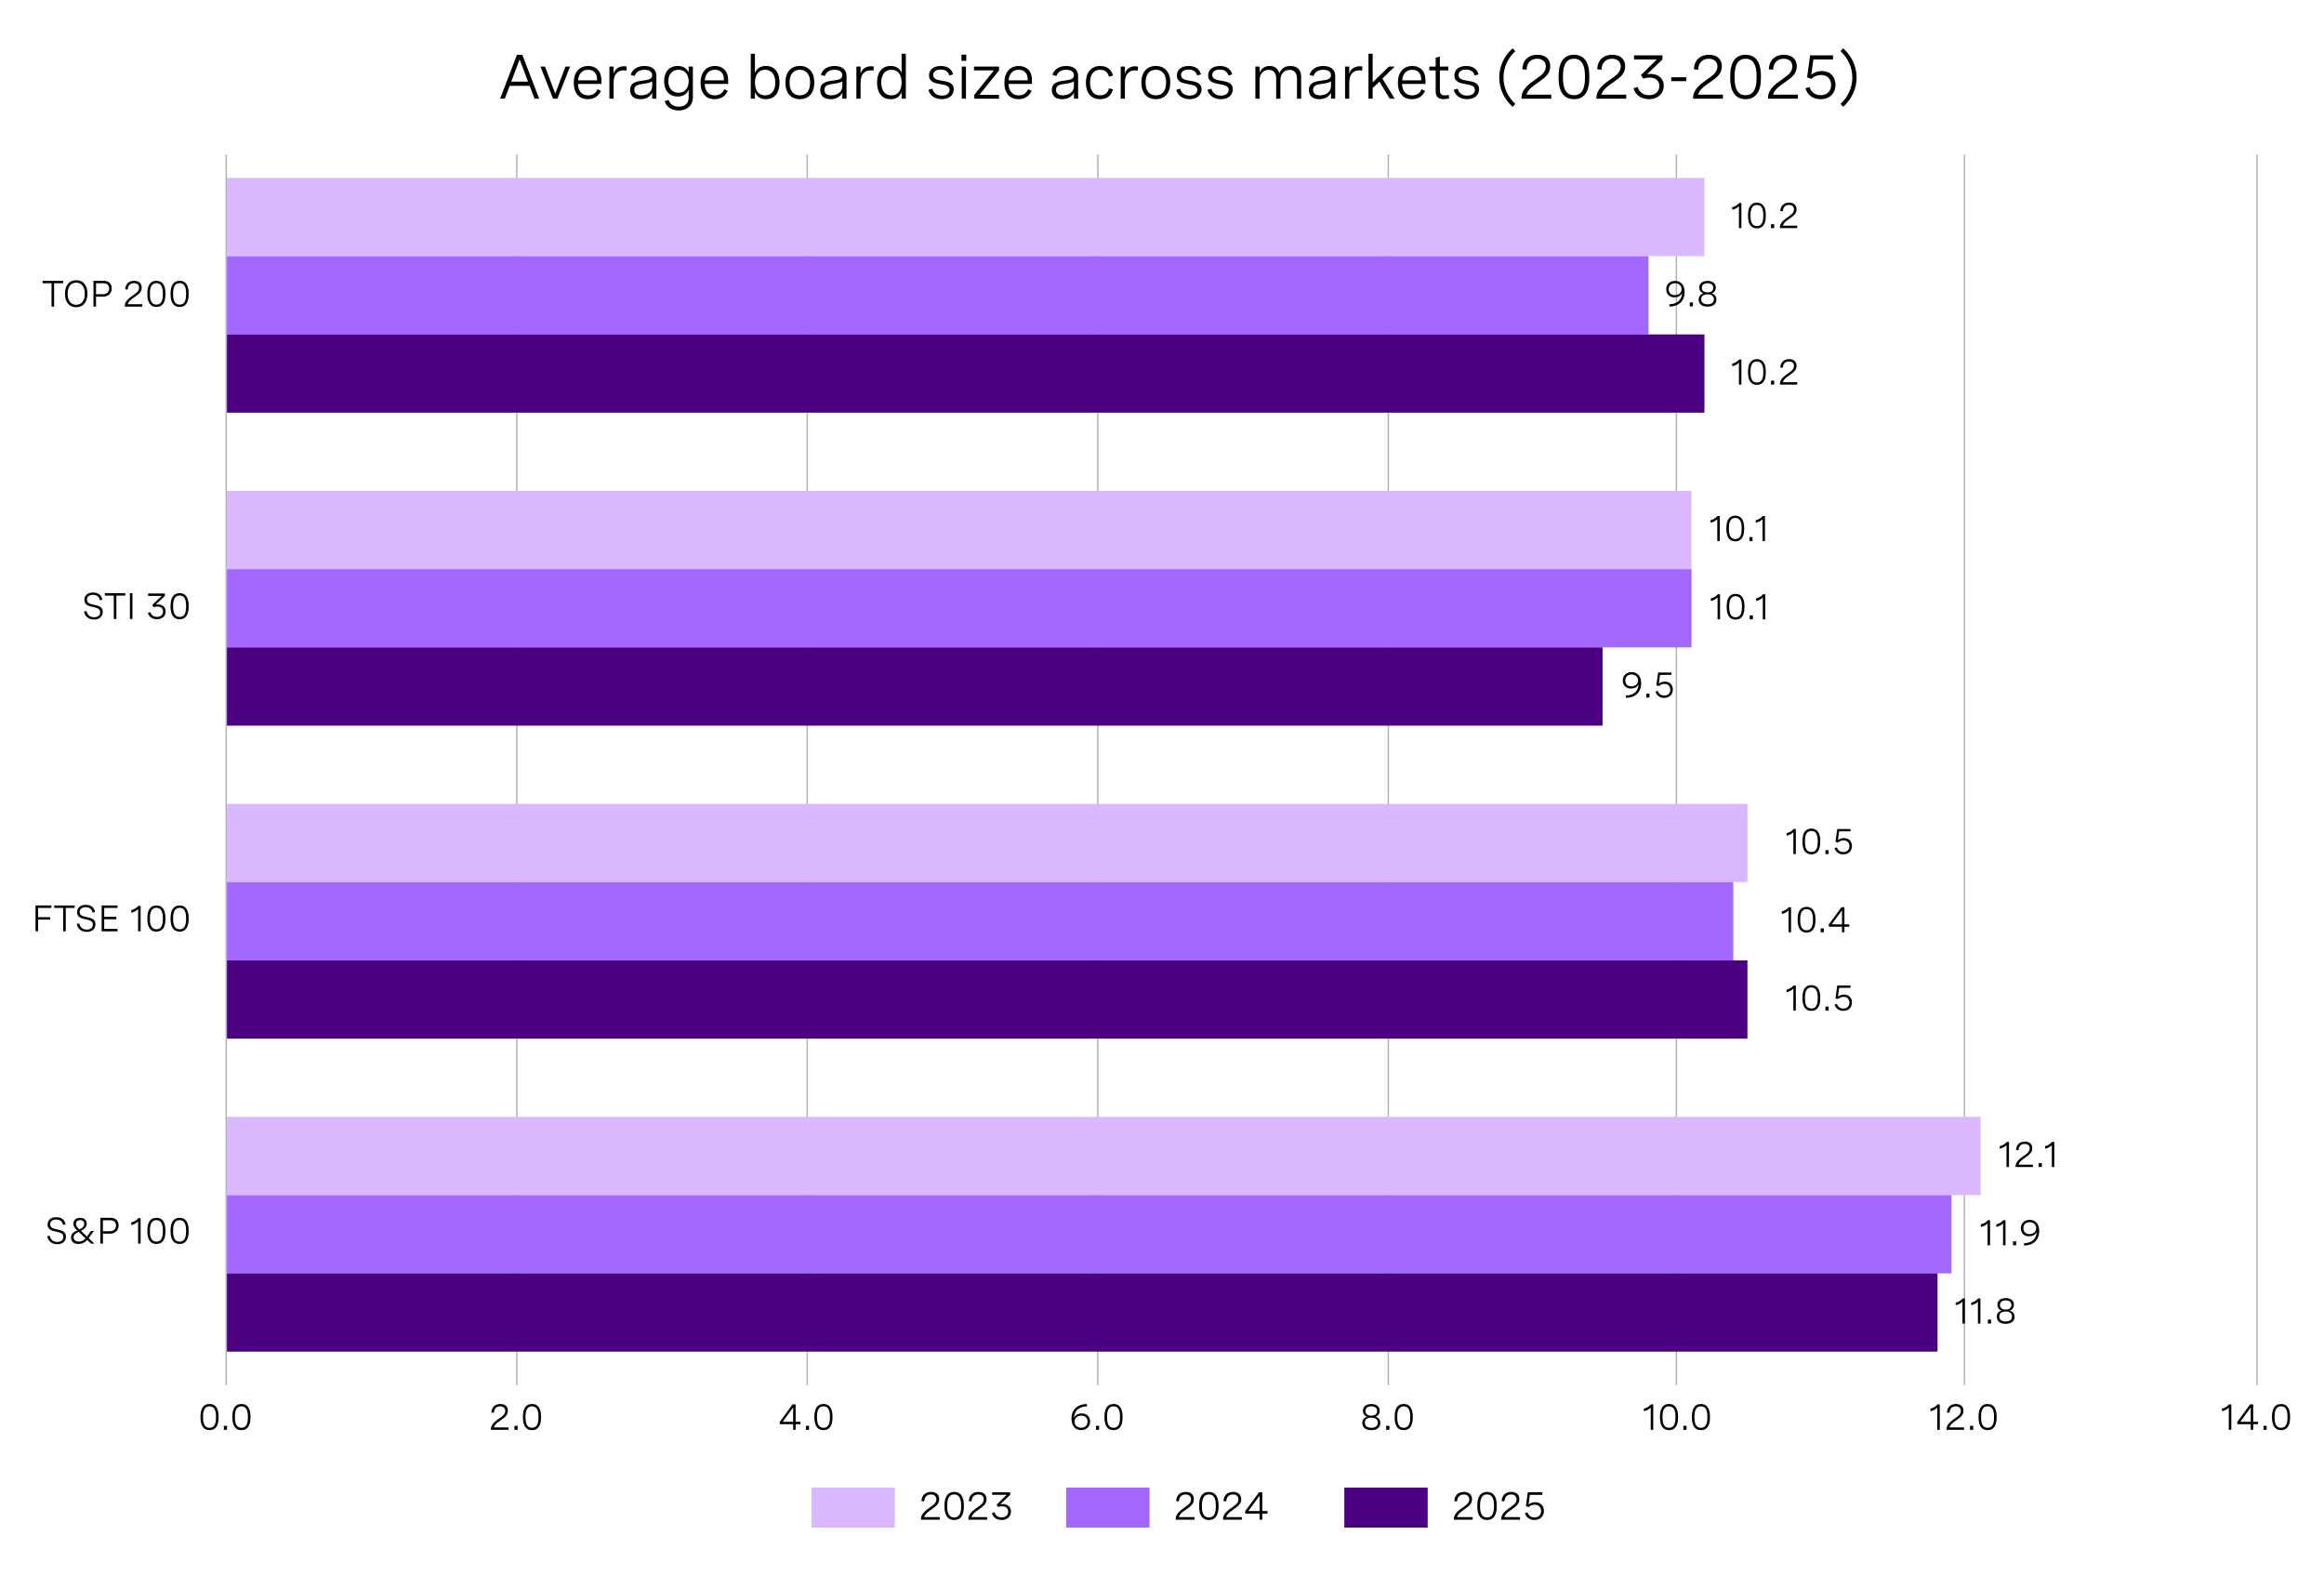 <?xml version="1.0" encoding="UTF-8"?>
<svg id="Figure_2b" xmlns="http://www.w3.org/2000/svg" version="1.1" viewBox="0 0 960 650.35">
  <!-- Generator: Adobe Illustrator 29.6.0, SVG Export Plug-In . SVG Version: 2.1.1 Build 207)  -->
  <defs>
    <style>
      .st0 {
        fill: #4a0080;
      }

      .st1 {
        fill: #b3b3b3;
      }

      .st2 {
        fill: #a167ff;
      }

      .st3 {
        fill: #dab8ff;
      }
    </style>
  </defs>
  <g>
    <rect class="st1" x="93.16" y="63.82" width=".58" height="508.24"/>
    <rect class="st1" x="213.17" y="63.82" width=".58" height="508.24"/>
    <rect class="st1" x="333.17" y="63.82" width=".58" height="508.24"/>
    <rect class="st1" x="453.18" y="63.82" width=".58" height="508.24"/>
    <rect class="st1" x="573.18" y="63.82" width=".58" height="508.24"/>
    <rect class="st1" x="692.19" y="63.82" width=".58" height="508.24"/>
    <rect class="st1" x="811.19" y="63.82" width=".58" height="508.24"/>
    <rect class="st1" x="932.02" y="63.82" width=".58" height="508.24"/>
  </g>
  <g>
    <path d="M17.59,116.99v-1.01h8.46v1.01h-3.7v9.67h-1.06v-9.67h-3.7Z"/>
    <path d="M36.12,121.31c0,3.51-1.76,5.58-4.64,5.58s-4.63-2.07-4.63-5.58,1.75-5.58,4.63-5.58,4.64,2.07,4.64,5.58ZM27.93,121.31c0,2.9,1.35,4.57,3.55,4.57s3.55-1.68,3.55-4.57-1.36-4.57-3.55-4.57-3.55,1.68-3.55,4.57Z"/>
    <path d="M38.61,115.97h4.27c2.05,0,3.28,1.27,3.28,3.14,0,1.97-1.35,3.41-3.55,3.41h-2.94v4.13h-1.06v-10.68ZM39.67,116.99v4.52h2.89c1.49,0,2.52-.92,2.52-2.35s-.95-2.17-2.38-2.17h-3.03Z"/>
    <path d="M58.78,126.65h-7.24v-.36c0-1.33,1.05-2.64,2.6-3.75l1.37-.98c.8-.57,1.95-1.4,1.95-2.74,0-1.12-.79-1.88-2.12-1.88-1.52,0-2.52.98-2.56,2.66l-1.05-.09c.05-2.06,1.36-3.54,3.69-3.54,2.05,0,3.11,1.17,3.11,2.81,0,1.79-1.27,2.71-2.43,3.54l-1.49,1.06c-.95.69-1.67,1.49-1.85,2.27h6.02v.98Z"/>
    <path d="M68.34,121.15v.45c0,3.39-1.28,5.18-3.73,5.18s-3.74-1.79-3.74-5.18v-.45c0-3.39,1.28-5.18,3.74-5.18s3.73,1.79,3.73,5.18ZM61.93,121.15v.45c0,2.82.88,4.21,2.68,4.21s2.67-1.38,2.67-4.21v-.45c0-2.82-.88-4.21-2.67-4.21s-2.68,1.39-2.68,4.21Z"/>
    <path d="M77.93,121.15v.45c0,3.39-1.28,5.18-3.73,5.18s-3.74-1.79-3.74-5.18v-.45c0-3.39,1.28-5.18,3.74-5.18s3.73,1.79,3.73,5.18ZM71.52,121.15v.45c0,2.82.88,4.21,2.68,4.21s2.67-1.38,2.67-4.21v-.45c0-2.82-.88-4.21-2.67-4.21s-2.68,1.39-2.68,4.21Z"/>
    <path d="M41.19,247.9c-.16-1.33-1.11-2.22-2.79-2.22-1.46,0-2.48.68-2.48,1.96,0,1.51,1.42,1.82,2.93,2.14,1.69.36,3.59.71,3.59,2.93,0,1.9-1.39,3.18-3.56,3.18s-3.93-1.35-4.15-3.31l1.06-.19c.2,1.58,1.42,2.54,3.1,2.54,1.55,0,2.48-.83,2.48-2.06,0-1.53-1.44-1.85-2.97-2.19-1.72-.37-3.54-.76-3.54-2.93,0-1.96,1.49-3.03,3.62-3.03,2.25,0,3.53,1.19,3.77,2.98l-1.05.19Z"/>
    <path d="M43.31,245.99v-1.01h8.46v1.01h-3.7v9.67h-1.06v-9.67h-3.7Z"/>
    <path d="M53.66,244.97h1.06v10.68h-1.06v-10.68Z"/>
    <path d="M61.18,245.12h6.92v.99l-3.76,3.6c.31-.05.6-.08.91-.08,1.81,0,3.17,1.07,3.17,2.91s-1.41,3.22-3.6,3.22c-1.87,0-3.28-.99-3.75-2.65l1.03-.31c.32,1.21,1.33,2,2.74,2,1.5,0,2.52-.89,2.52-2.24,0-1.27-.9-2.04-2.37-2.04-.56,0-1.15.11-1.56.25l-.56-.87,3.89-3.79h-5.58v-.98Z"/>
    <path d="M77.93,250.15v.45c0,3.39-1.28,5.18-3.73,5.18s-3.74-1.79-3.74-5.18v-.45c0-3.39,1.28-5.18,3.74-5.18s3.73,1.79,3.73,5.18ZM71.52,250.15v.45c0,2.82.88,4.21,2.68,4.21s2.67-1.38,2.67-4.21v-.45c0-2.82-.88-4.21-2.67-4.21s-2.68,1.39-2.68,4.21Z"/>
    <path d="M21.23,373.97v1.01h-5.5v3.82h5v1.01h-5v4.83h-1.06v-10.68h6.56Z"/>
    <path d="M22.39,374.99v-1.01h8.46v1.01h-3.7v9.67h-1.06v-9.67h-3.7Z"/>
    <path d="M38.18,376.9c-.16-1.33-1.11-2.22-2.79-2.22-1.46,0-2.48.68-2.48,1.96,0,1.51,1.42,1.82,2.93,2.14,1.69.36,3.59.71,3.59,2.93,0,1.9-1.38,3.18-3.56,3.18s-3.93-1.35-4.15-3.31l1.06-.19c.2,1.58,1.42,2.54,3.1,2.54,1.55,0,2.48-.83,2.48-2.06,0-1.53-1.44-1.85-2.97-2.19-1.72-.37-3.54-.76-3.54-2.93,0-1.96,1.49-3.03,3.62-3.03,2.25,0,3.53,1.19,3.78,2.98l-1.05.19Z"/>
    <path d="M48.55,374.99h-5.5v3.67h5v1.01h-5v3.97h5.5v1.01h-6.56v-10.68h6.56v1.01Z"/>
    <path d="M58.09,374.12v10.53h-1.04v-9.21c-.67.74-1.62,1.25-2.82,1.52v-1.09c1.2-.26,2.18-.86,2.93-1.75h.92Z"/>
    <path d="M68.34,379.15v.45c0,3.39-1.28,5.18-3.73,5.18s-3.74-1.79-3.74-5.18v-.45c0-3.39,1.28-5.18,3.74-5.18s3.73,1.79,3.73,5.18ZM61.93,379.15v.45c0,2.82.88,4.21,2.68,4.21s2.67-1.38,2.67-4.21v-.45c0-2.82-.88-4.21-2.67-4.21s-2.68,1.39-2.68,4.21Z"/>
    <path d="M77.93,379.15v.45c0,3.39-1.28,5.18-3.73,5.18s-3.74-1.79-3.74-5.18v-.45c0-3.39,1.28-5.18,3.74-5.18s3.73,1.79,3.73,5.18ZM71.52,379.15v.45c0,2.82.88,4.21,2.68,4.21s2.67-1.38,2.67-4.21v-.45c0-2.82-.88-4.21-2.67-4.21s-2.68,1.39-2.68,4.21Z"/>
    <path d="M25.99,505.9c-.16-1.33-1.11-2.22-2.79-2.22-1.46,0-2.48.68-2.48,1.96,0,1.51,1.42,1.82,2.93,2.14,1.69.36,3.59.71,3.59,2.93,0,1.9-1.38,3.18-3.56,3.18s-3.93-1.35-4.15-3.31l1.06-.19c.2,1.58,1.42,2.54,3.1,2.54,1.55,0,2.48-.83,2.48-2.06,0-1.53-1.44-1.85-2.97-2.19-1.72-.37-3.54-.76-3.54-2.93,0-1.96,1.49-3.03,3.62-3.03,2.25,0,3.53,1.19,3.78,2.98l-1.05.19Z"/>
    <path d="M39.03,513.65h-1.39l-1.62-1.55c-.99,1.14-2.13,1.67-3.57,1.67-2.06,0-3.11-1.07-3.11-2.64,0-1.66,1.2-2.38,2.58-2.96-1.07-.98-1.62-1.71-1.62-2.73,0-1.39,1.01-2.47,2.79-2.47s2.74,1.01,2.74,2.42c0,1.51-1.19,2.36-2.39,2.96l2.5,2.37,1.65-2.32h1.21l-2.18,2.97,2.39,2.27ZM35.34,511.46l-2.77-2.66c-1.12.48-2.16,1-2.16,2.24,0,1.12.83,1.75,2.14,1.75,1.18,0,2.09-.52,2.79-1.33ZM31.38,505.51c0,.81.5,1.42,1.46,2.26,1.05-.48,1.95-1.14,1.95-2.29,0-.93-.6-1.56-1.67-1.56s-1.74.63-1.74,1.59Z"/>
    <path d="M41.45,502.97h4.27c2.05,0,3.28,1.27,3.28,3.14,0,1.97-1.35,3.41-3.55,3.41h-2.94v4.13h-1.06v-10.68ZM42.51,503.99v4.52h2.89c1.49,0,2.52-.92,2.52-2.35s-.95-2.17-2.38-2.17h-3.03Z"/>
    <path d="M58.09,503.12v10.53h-1.04v-9.21c-.67.74-1.62,1.25-2.82,1.52v-1.09c1.2-.26,2.18-.86,2.93-1.75h.92Z"/>
    <path d="M68.34,508.15v.45c0,3.39-1.28,5.18-3.73,5.18s-3.74-1.79-3.74-5.18v-.45c0-3.39,1.28-5.18,3.74-5.18s3.73,1.79,3.73,5.18ZM61.93,508.15v.45c0,2.82.88,4.21,2.68,4.21s2.67-1.38,2.67-4.21v-.45c0-2.82-.88-4.21-2.67-4.21s-2.68,1.39-2.68,4.21Z"/>
    <path d="M77.93,508.15v.45c0,3.39-1.28,5.18-3.73,5.18s-3.74-1.79-3.74-5.18v-.45c0-3.39,1.28-5.18,3.74-5.18s3.73,1.79,3.73,5.18ZM71.52,508.15v.45c0,2.82.88,4.21,2.68,4.21s2.67-1.38,2.67-4.21v-.45c0-2.82-.88-4.21-2.67-4.21s-2.68,1.39-2.68,4.21Z"/>
  </g>
  <g>
    <path d="M90.29,585.04v.45c0,3.39-1.28,5.18-3.73,5.18s-3.74-1.79-3.74-5.18v-.45c0-3.39,1.28-5.18,3.74-5.18s3.73,1.79,3.73,5.18ZM83.88,585.04v.45c0,2.82.88,4.21,2.68,4.21s2.67-1.39,2.67-4.21v-.45c0-2.82-.88-4.21-2.67-4.21s-2.68,1.39-2.68,4.21Z"/>
    <path d="M93.8,588.89v1.65h-1.32v-1.65h1.32Z"/>
    <path d="M103.46,585.04v.45c0,3.39-1.28,5.18-3.73,5.18s-3.74-1.79-3.74-5.18v-.45c0-3.39,1.28-5.18,3.74-5.18s3.73,1.79,3.73,5.18ZM97.05,585.04v.45c0,2.82.88,4.21,2.68,4.21s2.67-1.39,2.67-4.21v-.45c0-2.82-.88-4.21-2.67-4.21s-2.68,1.39-2.68,4.21Z"/>
  </g>
  <g>
    <path d="M210.04,590.54h-7.24v-.36c0-1.33,1.05-2.64,2.6-3.75l1.37-.98c.8-.57,1.95-1.4,1.95-2.74,0-1.12-.79-1.88-2.12-1.88-1.52,0-2.52.98-2.56,2.66l-1.05-.09c.05-2.06,1.36-3.54,3.69-3.54,2.05,0,3.11,1.17,3.11,2.81,0,1.79-1.27,2.71-2.43,3.54l-1.49,1.06c-.95.69-1.67,1.49-1.85,2.27h6.02v.98Z"/>
    <path d="M213.83,588.89v1.65h-1.32v-1.65h1.32Z"/>
    <path d="M223.49,585.04v.45c0,3.39-1.28,5.18-3.73,5.18s-3.74-1.79-3.74-5.18v-.45c0-3.39,1.28-5.18,3.74-5.18s3.73,1.79,3.73,5.18ZM217.08,585.04v.45c0,2.82.88,4.21,2.68,4.21s2.67-1.39,2.67-4.21v-.45c0-2.82-.88-4.21-2.67-4.21s-2.68,1.39-2.68,4.21Z"/>
  </g>
  <g>
    <path d="M328.66,587.22h2.01v.98h-2.01v2.34h-1.03v-2.34h-5.55v-.9l5.32-7.29h1.26v7.21ZM327.63,587.22v-5.91l-4.33,5.91h4.33Z"/>
    <path d="M334.23,588.89v1.65h-1.32v-1.65h1.32Z"/>
    <path d="M343.89,585.04v.45c0,3.39-1.28,5.18-3.73,5.18s-3.74-1.79-3.74-5.18v-.45c0-3.39,1.28-5.18,3.74-5.18s3.73,1.79,3.73,5.18ZM337.48,585.04v.45c0,2.82.88,4.21,2.68,4.21s2.67-1.39,2.67-4.21v-.45c0-2.82-.88-4.21-2.67-4.21s-2.68,1.39-2.68,4.21Z"/>
  </g>
  <g>
    <path d="M449.01,580.85c-3.41.07-5.26,1.9-5.37,4.84.42-1.3,1.84-1.94,3.25-1.94,2.15,0,3.42,1.44,3.42,3.37,0,2.18-1.62,3.54-3.73,3.54s-3.98-1.48-3.98-4.7c0-3.83,2.52-6.03,6.34-6.11l.07,1ZM449.25,587.17c0-1.5-.98-2.49-2.55-2.49s-2.83.92-2.83,2.49c0,1.49,1.17,2.51,2.75,2.51,1.5,0,2.63-.92,2.63-2.52Z"/>
    <path d="M454.05,588.89v1.65h-1.32v-1.65h1.32Z"/>
    <path d="M463.71,585.04v.45c0,3.39-1.28,5.18-3.73,5.18s-3.74-1.79-3.74-5.18v-.45c0-3.39,1.28-5.18,3.74-5.18s3.73,1.79,3.73,5.18ZM457.3,585.04v.45c0,2.82.88,4.21,2.68,4.21s2.67-1.39,2.67-4.21v-.45c0-2.82-.88-4.21-2.67-4.21s-2.68,1.39-2.68,4.21Z"/>
  </g>
  <g>
    <path d="M569.94,582.64c0,1.09-.56,2.07-1.79,2.49,1.42.31,2.04,1.4,2.04,2.61,0,1.77-1.33,2.93-3.72,2.93s-3.73-1.14-3.73-2.92c0-1.21.62-2.3,2.04-2.61-1.23-.42-1.79-1.39-1.79-2.48,0-1.68,1.32-2.78,3.48-2.78s3.47,1.1,3.47,2.78ZM563.8,587.57c0,1.33.98,2.13,2.67,2.13s2.67-.8,2.67-2.13-.92-2.06-2.67-2.06-2.67.74-2.67,2.06ZM564.06,582.76c0,1.21.85,1.92,2.41,1.92s2.4-.71,2.4-1.92-.87-1.93-2.4-1.93-2.41.71-2.41,1.93Z"/>
    <path d="M573.93,588.89v1.65h-1.32v-1.65h1.32Z"/>
    <path d="M583.59,585.04v.45c0,3.39-1.28,5.18-3.73,5.18s-3.74-1.79-3.74-5.18v-.45c0-3.39,1.28-5.18,3.74-5.18s3.73,1.79,3.73,5.18ZM577.18,585.04v.45c0,2.82.88,4.21,2.68,4.21s2.67-1.39,2.67-4.21v-.45c0-2.82-.88-4.21-2.67-4.21s-2.68,1.39-2.68,4.21Z"/>
  </g>
  <g>
    <path d="M682.92,580.02v10.53h-1.04v-9.21c-.67.74-1.62,1.25-2.82,1.52v-1.09c1.2-.26,2.18-.86,2.93-1.75h.92Z"/>
    <path d="M693.17,585.04v.45c0,3.39-1.28,5.18-3.73,5.18s-3.74-1.79-3.74-5.18v-.45c0-3.39,1.28-5.18,3.74-5.18s3.73,1.79,3.73,5.18ZM686.76,585.04v.45c0,2.82.88,4.21,2.68,4.21s2.67-1.39,2.67-4.21v-.45c0-2.82-.88-4.21-2.67-4.21s-2.68,1.39-2.68,4.21Z"/>
    <path d="M696.69,588.89v1.65h-1.32v-1.65h1.32Z"/>
    <path d="M706.35,585.04v.45c0,3.39-1.28,5.18-3.73,5.18s-3.74-1.79-3.74-5.18v-.45c0-3.39,1.28-5.18,3.74-5.18s3.73,1.79,3.73,5.18ZM699.94,585.04v.45c0,2.82.88,4.21,2.68,4.21s2.67-1.39,2.67-4.21v-.45c0-2.82-.88-4.21-2.67-4.21s-2.68,1.39-2.68,4.21Z"/>
  </g>
  <g>
    <path d="M801.29,580.02v10.53h-1.04v-9.21c-.67.74-1.62,1.25-2.82,1.52v-1.09c1.2-.26,2.18-.86,2.93-1.75h.92Z"/>
    <path d="M811.32,590.54h-7.24v-.36c0-1.33,1.05-2.64,2.6-3.75l1.37-.98c.8-.57,1.95-1.4,1.95-2.74,0-1.12-.79-1.88-2.12-1.88-1.52,0-2.52.98-2.56,2.66l-1.05-.09c.05-2.06,1.36-3.54,3.69-3.54,2.05,0,3.11,1.17,3.11,2.81,0,1.79-1.27,2.71-2.43,3.54l-1.49,1.06c-.95.69-1.67,1.49-1.85,2.27h6.02v.98Z"/>
    <path d="M815.11,588.89v1.65h-1.32v-1.65h1.32Z"/>
    <path d="M824.77,585.04v.45c0,3.39-1.28,5.18-3.73,5.18s-3.74-1.79-3.74-5.18v-.45c0-3.39,1.28-5.18,3.74-5.18s3.73,1.79,3.73,5.18ZM818.35,585.04v.45c0,2.82.88,4.21,2.68,4.21s2.67-1.39,2.67-4.21v-.45c0-2.82-.88-4.21-2.67-4.21s-2.68,1.39-2.68,4.21Z"/>
  </g>
  <g>
    <path d="M921.72,580.02v10.53h-1.04v-9.21c-.67.74-1.62,1.25-2.82,1.52v-1.09c1.2-.26,2.18-.86,2.93-1.75h.92Z"/>
    <path d="M930.76,587.22h2.01v.98h-2.01v2.34h-1.04v-2.34h-5.55v-.9l5.32-7.29h1.26v7.21ZM929.73,587.22v-5.91l-4.33,5.91h4.33Z"/>
    <path d="M936.33,588.89v1.65h-1.32v-1.65h1.32Z"/>
    <path d="M945.99,585.04v.45c0,3.39-1.28,5.18-3.73,5.18s-3.74-1.79-3.74-5.18v-.45c0-3.39,1.28-5.18,3.74-5.18s3.73,1.79,3.73,5.18ZM939.58,585.04v.45c0,2.82.88,4.21,2.68,4.21s2.67-1.39,2.67-4.21v-.45c0-2.82-.88-4.21-2.67-4.21s-2.68,1.39-2.68,4.21Z"/>
  </g>
  <g>
    <rect class="st3" x="335.2" y="614.4" width="34.44" height="16.52"/>
    <g>
      <path d="M388.22,627.65h-7.77v-.39c0-1.43,1.13-2.83,2.79-4.02l1.47-1.06c.86-.62,2.1-1.5,2.1-2.94,0-1.2-.85-2.01-2.28-2.01-1.63,0-2.7,1.06-2.75,2.85l-1.13-.1c.06-2.21,1.46-3.8,3.96-3.8,2.2,0,3.34,1.26,3.34,3.02,0,1.93-1.36,2.91-2.61,3.81l-1.6,1.14c-1.02.74-1.79,1.6-1.99,2.44h6.47v1.06Z"/>
      <path d="M398.16,621.74v.48c0,3.64-1.38,5.56-4.01,5.56s-4.01-1.92-4.01-5.56v-.48c0-3.64,1.38-5.56,4.01-5.56s4.01,1.92,4.01,5.56ZM391.27,621.74v.48c0,3.03.94,4.52,2.88,4.52s2.87-1.49,2.87-4.52v-.48c0-3.03-.94-4.52-2.87-4.52s-2.88,1.49-2.88,4.52Z"/>
      <path d="M407.79,627.65h-7.77v-.39c0-1.43,1.13-2.83,2.79-4.02l1.47-1.06c.86-.62,2.09-1.5,2.09-2.94,0-1.2-.85-2.01-2.28-2.01-1.63,0-2.7,1.06-2.75,2.85l-1.13-.1c.06-2.21,1.46-3.8,3.96-3.8,2.2,0,3.34,1.26,3.34,3.02,0,1.93-1.36,2.91-2.61,3.81l-1.6,1.14c-1.02.74-1.79,1.6-1.99,2.44h6.47v1.06Z"/>
      <path d="M409.84,616.34h7.43v1.06l-4.04,3.87c.33-.06.65-.09.98-.09,1.94,0,3.41,1.15,3.41,3.13s-1.52,3.46-3.87,3.46c-2.01,0-3.52-1.06-4.03-2.85l1.1-.34c.34,1.3,1.43,2.14,2.94,2.14,1.61,0,2.71-.96,2.71-2.41,0-1.36-.97-2.19-2.54-2.19-.6,0-1.23.12-1.67.26l-.6-.94,4.17-4.07h-5.99v-1.06Z"/>
    </g>
    <rect class="st2" x="440.41" y="614.4" width="34.44" height="16.52"/>
    <g>
      <path d="M493.43,627.65h-7.77v-.39c0-1.43,1.13-2.83,2.79-4.02l1.47-1.06c.86-.62,2.1-1.5,2.1-2.94,0-1.2-.85-2.01-2.28-2.01-1.63,0-2.7,1.06-2.75,2.85l-1.13-.1c.06-2.21,1.46-3.8,3.96-3.8,2.2,0,3.34,1.26,3.34,3.02,0,1.93-1.36,2.91-2.61,3.81l-1.6,1.14c-1.02.74-1.79,1.6-1.99,2.44h6.47v1.06Z"/>
      <path d="M503.37,621.74v.48c0,3.64-1.38,5.56-4.01,5.56s-4.01-1.92-4.01-5.56v-.48c0-3.64,1.38-5.56,4.01-5.56s4.01,1.92,4.01,5.56ZM496.49,621.74v.48c0,3.03.94,4.52,2.88,4.52s2.87-1.49,2.87-4.52v-.48c0-3.03-.94-4.52-2.87-4.52s-2.88,1.49-2.88,4.52Z"/>
      <path d="M513,627.65h-7.77v-.39c0-1.43,1.13-2.83,2.79-4.02l1.47-1.06c.86-.62,2.09-1.5,2.09-2.94,0-1.2-.85-2.01-2.28-2.01-1.63,0-2.7,1.06-2.75,2.85l-1.13-.1c.06-2.21,1.46-3.8,3.96-3.8,2.2,0,3.34,1.26,3.34,3.02,0,1.93-1.36,2.91-2.61,3.81l-1.6,1.14c-1.02.74-1.79,1.6-1.99,2.44h6.47v1.06Z"/>
      <path d="M521.42,624.08h2.16v1.06h-2.16v2.51h-1.11v-2.51h-5.96v-.97l5.72-7.83h1.35v7.74ZM520.31,624.08v-6.34l-4.65,6.34h4.65Z"/>
    </g>
    <rect class="st0" x="555.31" y="614.4" width="34.44" height="16.52"/>
    <g>
      <path d="M608.34,627.65h-7.77v-.39c0-1.43,1.13-2.83,2.79-4.02l1.47-1.06c.86-.62,2.1-1.5,2.1-2.94,0-1.2-.85-2.01-2.28-2.01-1.63,0-2.7,1.06-2.75,2.85l-1.13-.1c.06-2.21,1.46-3.8,3.96-3.8,2.2,0,3.34,1.26,3.34,3.02,0,1.93-1.36,2.91-2.61,3.81l-1.6,1.14c-1.02.74-1.79,1.6-1.99,2.44h6.47v1.06Z"/>
      <path d="M618.27,621.74v.48c0,3.64-1.38,5.56-4.01,5.56s-4.01-1.92-4.01-5.56v-.48c0-3.64,1.38-5.56,4.01-5.56s4.01,1.92,4.01,5.56ZM611.39,621.74v.48c0,3.03.94,4.52,2.88,4.52s2.87-1.49,2.87-4.52v-.48c0-3.03-.94-4.52-2.87-4.52s-2.88,1.49-2.88,4.52Z"/>
      <path d="M627.9,627.65h-7.77v-.39c0-1.43,1.13-2.83,2.79-4.02l1.47-1.06c.86-.62,2.09-1.5,2.09-2.94,0-1.2-.85-2.01-2.28-2.01-1.63,0-2.7,1.06-2.75,2.85l-1.13-.1c.06-2.21,1.46-3.8,3.96-3.8,2.2,0,3.34,1.26,3.34,3.02,0,1.93-1.36,2.91-2.61,3.81l-1.6,1.14c-1.02.74-1.79,1.6-1.99,2.44h6.47v1.06Z"/>
      <path d="M637.1,616.34v1.06h-5.13l-.54,3.98c.83-.67,1.77-.94,2.72-.94,2.3,0,3.6,1.55,3.6,3.59,0,2.21-1.52,3.74-3.9,3.74-1.95,0-3.44-1.05-3.95-2.83l1.08-.33c.39,1.34,1.46,2.12,2.89,2.12,1.69,0,2.73-1.09,2.73-2.65,0-1.44-.89-2.63-2.61-2.63-1,0-1.96.4-2.57,1.02l-1.1-.4.78-5.74h5.99Z"/>
    </g>
  </g>
  <g>
    <path d="M206.59,40.76l6.96-18.14h2.21l6.97,18.14h-1.92l-2.02-5.31h-8.25l-2.02,5.31h-1.92ZM211.17,33.72h6.97l-3.48-9.17-3.49,9.17Z"/>
    <path d="M233.6,27.5h1.87l-5.2,13.26h-1.81l-5.2-13.26h1.86l4.25,11.18,4.22-11.18Z"/>
    <path d="M248.42,34.65h-9.68c.06,2.77,1.43,4.74,4.2,4.74,2.05,0,3.29-1.08,3.88-2.54l1.43.68c-.89,2-2.63,3.43-5.41,3.43-3.86,0-5.82-2.74-5.82-6.75,0-4.28,2.25-6.96,5.96-6.96,3.26,0,5.44,2.1,5.44,5.81v1.59ZM238.77,33.17h7.89v-.25c0-2.77-1.48-4.1-3.73-4.1-2.58,0-3.96,1.85-4.16,4.35Z"/>
    <path d="M251.74,27.5h1.73v2.93c.7-2.16,2.35-3.06,4.3-3.06.37,0,.75.04,1.13.11l-.1,1.66c-.39-.05-.75-.09-1.13-.09-2.69,0-4.2,1.81-4.2,4.97v6.73h-1.73v-13.26Z"/>
    <path d="M271.14,31.27v9.49h-1.72v-2.42c-1.1,1.96-3,2.62-4.88,2.62-2.73,0-4.26-1.43-4.26-3.78,0-3.26,2.92-3.6,5.39-3.92,2.1-.28,3.74-.53,3.74-2.19,0-1.34-1.08-2.25-3.19-2.25s-3.49.94-4.05,2.58l-1.66-.49c.75-2.25,2.72-3.66,5.73-3.66s4.9,1.45,4.9,4.02ZM269.41,35.54v-1.94c-.87.59-2.26.82-3.66,1.02-1.96.28-3.74.51-3.74,2.49,0,1.58,1.11,2.26,2.86,2.26,2.53,0,4.54-1.42,4.54-3.85Z"/>
    <path d="M286.21,27.5v12.83c0,3.14-2.3,5.29-5.86,5.29-3.04,0-5.11-1.58-5.78-3.87l1.66-.47c.52,1.75,1.96,2.77,4.14,2.77,2.57,0,4.1-1.42,4.1-3.68v-3.34c-.81,2.02-2.47,2.83-4.5,2.83-3.72,0-5.63-2.69-5.63-6.32s1.87-6.29,5.64-6.29c1.97,0,3.64.73,4.49,2.78v-2.53h1.75ZM276.07,33.55c0,2.86,1.59,4.76,4.2,4.76s4.2-1.9,4.2-4.76-1.58-4.73-4.2-4.73-4.2,1.9-4.2,4.73Z"/>
    <path d="M300.79,34.65h-9.68c.06,2.77,1.43,4.74,4.2,4.74,2.05,0,3.29-1.08,3.88-2.54l1.43.68c-.89,2-2.63,3.43-5.41,3.43-3.86,0-5.82-2.74-5.82-6.75,0-4.28,2.25-6.96,5.96-6.96,3.26,0,5.44,2.1,5.44,5.81v1.59ZM291.14,33.17h7.89v-.25c0-2.77-1.48-4.1-3.73-4.1-2.58,0-3.96,1.85-4.16,4.35Z"/>
    <path d="M310.13,40.76v-18.56h1.73v7.94c.85-2.09,2.52-2.9,4.52-2.9,3.73,0,5.63,2.78,5.63,6.86s-1.88,6.86-5.65,6.86c-1.99,0-3.62-.77-4.5-2.95v2.75h-1.72ZM320.26,34.1c0-3.31-1.57-5.29-4.19-5.29s-4.21,1.96-4.21,5.29,1.58,5.29,4.21,5.29,4.19-1.99,4.19-5.29Z"/>
    <path d="M336.38,34.1c0,4.28-2.3,6.86-5.98,6.86s-5.97-2.58-5.97-6.86,2.29-6.86,5.97-6.86,5.98,2.59,5.98,6.86ZM326.16,34.1c0,3.4,1.59,5.29,4.24,5.29s4.25-1.88,4.25-5.29-1.59-5.29-4.25-5.29-4.24,1.9-4.24,5.29Z"/>
    <path d="M349.68,31.27v9.49h-1.72v-2.42c-1.1,1.96-3,2.62-4.88,2.62-2.73,0-4.26-1.43-4.26-3.78,0-3.26,2.92-3.6,5.39-3.92,2.1-.28,3.74-.53,3.74-2.19,0-1.34-1.08-2.25-3.19-2.25s-3.49.94-4.05,2.58l-1.66-.49c.75-2.25,2.72-3.66,5.73-3.66s4.9,1.45,4.9,4.02ZM347.95,35.54v-1.94c-.87.59-2.26.82-3.66,1.02-1.96.28-3.74.51-3.74,2.49,0,1.58,1.11,2.26,2.86,2.26,2.53,0,4.54-1.42,4.54-3.85Z"/>
    <path d="M353.76,27.5h1.73v2.93c.7-2.16,2.35-3.06,4.3-3.06.37,0,.75.04,1.13.11l-.1,1.66c-.39-.05-.75-.09-1.13-.09-2.69,0-4.2,1.81-4.2,4.97v6.73h-1.73v-13.26Z"/>
    <path d="M374.17,40.76h-1.72v-2.75c-.9,2.18-2.52,2.95-4.52,2.95-3.77,0-5.64-2.8-5.64-6.86s1.9-6.86,5.62-6.86c2,0,3.68.81,4.52,2.9v-7.94h1.75v18.56ZM372.43,34.1c0-3.33-1.59-5.29-4.21-5.29s-4.19,1.97-4.19,5.29,1.56,5.29,4.19,5.29,4.21-1.97,4.21-5.29Z"/>
    <path d="M392.16,31.18c-.47-1.58-1.64-2.44-3.58-2.44s-3.1.89-3.1,2.25c0,1.73,1.8,2.04,3.76,2.37,2.25.37,4.73.77,4.73,3.53,0,2.44-1.95,4.07-4.92,4.07-2.72,0-4.92-1.37-5.55-3.86l1.63-.48c.49,1.99,2.07,2.86,3.95,2.86,1.97,0,3.17-.96,3.17-2.35,0-1.72-1.83-2.02-3.79-2.38-2.25-.4-4.69-.86-4.69-3.59,0-2.47,1.96-3.91,4.88-3.91s4.55,1.43,5.07,3.47l-1.56.47Z"/>
    <path d="M399.15,22.57v2.56h-1.99v-2.56h1.99ZM399.02,27.5v13.26h-1.73v-13.26h1.73Z"/>
    <path d="M412.69,27.5v1.57l-8.13,10.11h8.11v1.58h-10.2v-1.61l8.08-10.06h-8.21v-1.59h10.35Z"/>
    <path d="M426.29,34.65h-9.68c.06,2.77,1.43,4.74,4.2,4.74,2.05,0,3.29-1.08,3.88-2.54l1.43.68c-.89,2-2.63,3.43-5.41,3.43-3.86,0-5.82-2.74-5.82-6.75,0-4.28,2.25-6.96,5.96-6.96,3.26,0,5.44,2.1,5.44,5.81v1.59ZM416.63,33.17h7.89v-.25c0-2.77-1.48-4.1-3.73-4.1-2.58,0-3.96,1.85-4.16,4.35Z"/>
    <path d="M445.35,31.27v9.49h-1.72v-2.42c-1.1,1.96-3,2.62-4.88,2.62-2.73,0-4.26-1.43-4.26-3.78,0-3.26,2.92-3.6,5.39-3.92,2.1-.28,3.74-.53,3.74-2.19,0-1.34-1.08-2.25-3.19-2.25s-3.49.94-4.05,2.58l-1.66-.49c.75-2.25,2.72-3.66,5.73-3.66s4.9,1.45,4.9,4.02ZM443.62,35.54v-1.94c-.87.59-2.26.82-3.66,1.02-1.96.28-3.74.51-3.74,2.49,0,1.58,1.11,2.26,2.86,2.26,2.53,0,4.54-1.42,4.54-3.85Z"/>
    <path d="M458.08,31.61c-.46-1.8-1.72-2.8-3.63-2.8-2.5,0-4.17,1.73-4.17,5.31,0,3.35,1.45,5.26,4.14,5.26,1.96,0,3.21-1.01,3.67-2.88l1.68.37c-.61,2.47-2.4,4.09-5.35,4.09-3.71,0-5.87-2.57-5.87-6.83s2.29-6.88,5.93-6.88c2.94,0,4.68,1.61,5.29,4l-1.68.37Z"/>
    <path d="M462.95,27.5h1.73v2.93c.7-2.16,2.35-3.06,4.3-3.06.37,0,.75.04,1.13.11l-.1,1.66c-.39-.05-.75-.09-1.13-.09-2.69,0-4.2,1.81-4.2,4.97v6.73h-1.73v-13.26Z"/>
    <path d="M483.43,34.1c0,4.28-2.3,6.86-5.98,6.86s-5.97-2.58-5.97-6.86,2.29-6.86,5.97-6.86,5.98,2.59,5.98,6.86ZM473.21,34.1c0,3.4,1.59,5.29,4.24,5.29s4.25-1.88,4.25-5.29-1.59-5.29-4.25-5.29-4.24,1.9-4.24,5.29Z"/>
    <path d="M494.53,31.18c-.47-1.58-1.64-2.44-3.58-2.44s-3.1.89-3.1,2.25c0,1.73,1.8,2.04,3.76,2.37,2.25.37,4.73.77,4.73,3.53,0,2.44-1.95,4.07-4.92,4.07-2.72,0-4.92-1.37-5.55-3.86l1.63-.48c.49,1.99,2.07,2.86,3.95,2.86,1.97,0,3.17-.96,3.17-2.35,0-1.72-1.83-2.02-3.79-2.38-2.25-.4-4.69-.86-4.69-3.59,0-2.47,1.96-3.91,4.88-3.91s4.55,1.43,5.07,3.47l-1.56.47Z"/>
    <path d="M507.44,31.18c-.47-1.58-1.64-2.44-3.58-2.44s-3.1.89-3.1,2.25c0,1.73,1.8,2.04,3.76,2.37,2.25.37,4.73.77,4.73,3.53,0,2.44-1.95,4.07-4.92,4.07-2.72,0-4.92-1.37-5.55-3.86l1.63-.48c.49,1.99,2.07,2.86,3.95,2.86,1.97,0,3.18-.96,3.18-2.35,0-1.72-1.83-2.02-3.79-2.38-2.25-.4-4.69-.86-4.69-3.59,0-2.47,1.96-3.91,4.88-3.91s4.55,1.43,5.07,3.47l-1.56.47Z"/>
    <path d="M518.59,27.5h1.73v2.47c.75-1.75,2.16-2.72,4.21-2.72s3.44,1.08,3.91,3.11c.76-1.96,2.26-3.11,4.63-3.11,2.87,0,4.41,1.68,4.41,4.5v9.01h-1.73v-8.25c0-2.38-1.06-3.64-3.07-3.64-2.37,0-3.77,1.77-3.77,4.26v7.63h-1.75v-8.25c0-2.37-1.01-3.64-3.04-3.64-2.38,0-3.81,1.76-3.81,4.26v7.63h-1.73v-13.26Z"/>
    <path d="M551.54,31.27v9.49h-1.72v-2.42c-1.1,1.96-3,2.62-4.88,2.62-2.73,0-4.26-1.43-4.26-3.78,0-3.26,2.92-3.6,5.39-3.92,2.1-.28,3.74-.53,3.74-2.19,0-1.34-1.08-2.25-3.19-2.25s-3.49.94-4.05,2.58l-1.66-.49c.75-2.25,2.72-3.66,5.73-3.66s4.9,1.45,4.9,4.02ZM549.81,35.54v-1.94c-.87.59-2.26.82-3.66,1.02-1.96.28-3.74.51-3.74,2.49,0,1.58,1.11,2.26,2.86,2.26,2.53,0,4.54-1.42,4.54-3.85Z"/>
    <path d="M555.62,27.5h1.73v2.93c.7-2.16,2.35-3.06,4.3-3.06.37,0,.75.04,1.13.11l-.1,1.66c-.39-.05-.75-.09-1.13-.09-2.69,0-4.2,1.81-4.2,4.97v6.73h-1.73v-13.26Z"/>
    <path d="M576.12,27.5l-5.08,4.95,5.07,8.31h-2.04l-4.25-7.06-2.8,2.64v4.41h-1.73v-18.56h1.73v11.84l6.7-6.54h2.39Z"/>
    <path d="M588.84,34.65h-9.68c.06,2.77,1.43,4.74,4.2,4.74,2.05,0,3.29-1.08,3.88-2.54l1.43.68c-.89,2-2.63,3.43-5.41,3.43-3.86,0-5.82-2.74-5.82-6.75,0-4.28,2.25-6.96,5.96-6.96,3.26,0,5.44,2.1,5.44,5.81v1.59ZM579.19,33.17h7.89v-.25c0-2.77-1.48-4.1-3.73-4.1-2.58,0-3.96,1.85-4.16,4.35Z"/>
    <path d="M598.27,27.5v1.59h-3.49v8.15c0,1.14.32,2.16,2.06,2.16.49,0,1.04-.09,1.61-.24l.18,1.45c-.77.21-1.58.34-2.33.34-3.25,0-3.25-2.44-3.25-3.35v-8.51h-2.62v-1.59h2.62v-3.67l1.73-.46v4.12h3.49Z"/>
    <path d="M609.17,31.18c-.47-1.58-1.64-2.44-3.58-2.44s-3.1.89-3.1,2.25c0,1.73,1.8,2.04,3.76,2.37,2.25.37,4.73.77,4.73,3.53,0,2.44-1.95,4.07-4.92,4.07-2.72,0-4.92-1.37-5.55-3.86l1.63-.48c.49,1.99,2.07,2.86,3.95,2.86,1.97,0,3.17-.96,3.17-2.35,0-1.72-1.83-2.02-3.79-2.38-2.25-.4-4.69-.86-4.69-3.59,0-2.47,1.96-3.91,4.88-3.91s4.55,1.43,5.07,3.47l-1.56.47Z"/>
    <path d="M625.95,42.92l-1.09,1.19c-3.61-3.21-5.55-7.5-5.55-12.08s1.95-8.88,5.55-12.09l1.09,1.2c-3.21,3.01-4.88,6.79-4.88,10.89s1.67,7.88,4.88,10.89Z"/>
    <path d="M640.8,40.76h-12.29v-.62c0-2.26,1.78-4.48,4.41-6.36l2.33-1.67c1.37-.97,3.31-2.38,3.31-4.66,0-1.9-1.34-3.19-3.6-3.19-2.58,0-4.28,1.67-4.35,4.52l-1.78-.15c.09-3.49,2.31-6.01,6.26-6.01,3.48,0,5.29,1.99,5.29,4.78,0,3.05-2.15,4.6-4.12,6.02l-2.53,1.81c-1.62,1.16-2.83,2.53-3.15,3.86h10.23v1.67Z"/>
    <path d="M656.52,31.41v.76c0,5.76-2.18,8.79-6.34,8.79s-6.35-3.04-6.35-8.79v-.76c0-5.76,2.18-8.79,6.35-8.79s6.34,3.04,6.34,8.79ZM645.63,31.41v.76c0,4.79,1.49,7.15,4.55,7.15s4.54-2.35,4.54-7.15v-.76c0-4.79-1.49-7.15-4.54-7.15s-4.55,2.35-4.55,7.15Z"/>
    <path d="M671.75,40.76h-12.29v-.62c0-2.26,1.78-4.48,4.41-6.36l2.33-1.67c1.37-.97,3.31-2.38,3.31-4.66,0-1.9-1.34-3.19-3.6-3.19-2.58,0-4.28,1.67-4.35,4.52l-1.78-.15c.09-3.49,2.31-6.01,6.26-6.01,3.48,0,5.29,1.99,5.29,4.78,0,3.05-2.15,4.6-4.12,6.02l-2.53,1.81c-1.62,1.16-2.83,2.53-3.15,3.86h10.23v1.67Z"/>
    <path d="M674.98,22.87h11.75v1.68l-6.39,6.12c.52-.09,1.02-.14,1.54-.14,3.07,0,5.39,1.82,5.39,4.95s-2.4,5.48-6.12,5.48c-3.18,0-5.57-1.68-6.38-4.5l1.75-.53c.54,2.06,2.26,3.39,4.65,3.39,2.56,0,4.29-1.52,4.29-3.81,0-2.15-1.53-3.47-4.02-3.47-.95,0-1.95.19-2.64.42l-.95-1.48,6.6-6.44h-9.47v-1.67Z"/>
    <path d="M690.35,31.91h6.24v1.61h-6.24v-1.61Z"/>
    <path d="M711.69,40.76h-12.3v-.62c0-2.26,1.78-4.48,4.42-6.36l2.33-1.67c1.37-.97,3.31-2.38,3.31-4.66,0-1.9-1.34-3.19-3.6-3.19-2.58,0-4.28,1.67-4.35,4.52l-1.78-.15c.09-3.49,2.31-6.01,6.26-6.01,3.48,0,5.29,1.99,5.29,4.78,0,3.05-2.15,4.6-4.12,6.02l-2.53,1.81c-1.62,1.16-2.83,2.53-3.15,3.86h10.23v1.67Z"/>
    <path d="M727.41,31.41v.76c0,5.76-2.18,8.79-6.34,8.79s-6.35-3.04-6.35-8.79v-.76c0-5.76,2.18-8.79,6.35-8.79s6.34,3.04,6.34,8.79ZM716.52,31.41v.76c0,4.79,1.49,7.15,4.55,7.15s4.54-2.35,4.54-7.15v-.76c0-4.79-1.49-7.15-4.54-7.15s-4.55,2.35-4.55,7.15Z"/>
    <path d="M742.64,40.76h-12.3v-.62c0-2.26,1.78-4.48,4.42-6.36l2.33-1.67c1.37-.97,3.31-2.38,3.31-4.66,0-1.9-1.34-3.19-3.6-3.19-2.58,0-4.28,1.67-4.35,4.52l-1.78-.15c.09-3.49,2.31-6.01,6.26-6.01,3.48,0,5.29,1.99,5.29,4.78,0,3.05-2.15,4.6-4.12,6.02l-2.53,1.81c-1.62,1.16-2.83,2.53-3.15,3.86h10.23v1.67Z"/>
    <path d="M757.18,22.87v1.67h-8.11l-.85,6.3c1.32-1.06,2.81-1.48,4.3-1.48,3.64,0,5.69,2.45,5.69,5.68,0,3.49-2.4,5.92-6.17,5.92-3.09,0-5.44-1.66-6.25-4.48l1.71-.52c.62,2.13,2.31,3.35,4.58,3.35,2.68,0,4.33-1.72,4.33-4.19,0-2.28-1.4-4.16-4.12-4.16-1.58,0-3.1.63-4.06,1.62l-1.75-.63,1.23-9.08h9.47Z"/>
    <path d="M760.28,21.14l1.09-1.2c3.6,3.21,5.55,7.5,5.55,12.09s-1.95,8.87-5.55,12.08l-1.09-1.19c3.21-3.01,4.88-6.81,4.88-10.89s-1.67-7.88-4.88-10.89Z"/>
  </g>
  <g>
    <rect class="st3" x="93.75" y="73.48" width="610.32" height="32.32"/>
    <g>
      <path d="M719.34,83.85v10.36h-1.02v-9.06c-.66.73-1.59,1.23-2.78,1.49v-1.07c1.18-.26,2.15-.84,2.89-1.72h.91Z"/>
      <path d="M729.42,88.79v.44c0,3.33-1.26,5.09-3.67,5.09s-3.68-1.76-3.68-5.09v-.44c0-3.33,1.26-5.09,3.68-5.09s3.67,1.76,3.67,5.09ZM723.11,88.79v.44c0,2.78.86,4.14,2.64,4.14s2.63-1.36,2.63-4.14v-.44c0-2.78-.86-4.14-2.63-4.14s-2.64,1.36-2.64,4.14Z"/>
      <path d="M732.87,92.58v1.63h-1.3v-1.63h1.3Z"/>
      <path d="M742.36,94.2h-7.12v-.36c0-1.31,1.03-2.59,2.56-3.68l1.35-.97c.79-.56,1.92-1.38,1.92-2.7,0-1.1-.78-1.85-2.09-1.85-1.49,0-2.48.97-2.52,2.61l-1.03-.09c.05-2.02,1.34-3.48,3.63-3.48,2.01,0,3.06,1.15,3.06,2.77,0,1.77-1.25,2.67-2.39,3.49l-1.46,1.05c-.94.67-1.64,1.46-1.82,2.23h5.93v.97Z"/>
    </g>
    <rect class="st2" x="93.75" y="105.8" width="587.23" height="32.32"/>
    <g>
      <path d="M689.56,125.67c3.35-.07,5.18-1.87,5.28-4.76-.42,1.28-1.81,1.9-3.2,1.9-2.12,0-3.36-1.41-3.36-3.32,0-2.15,1.59-3.48,3.66-3.48,2.21,0,3.93,1.49,3.93,4.62,0,3.77-2.48,5.93-6.24,6.01l-.07-.98ZM689.32,119.45c0,1.47.97,2.45,2.52,2.45s2.78-.91,2.78-2.45c0-1.46-1.14-2.47-2.71-2.47-1.48,0-2.59.9-2.59,2.48Z"/>
      <path d="M699.32,124.9v1.63h-1.3v-1.63h1.3Z"/>
      <path d="M708.77,118.75c0,1.08-.55,2.04-1.76,2.45,1.4.31,2.01,1.38,2.01,2.56,0,1.74-1.3,2.88-3.66,2.88s-3.67-1.12-3.67-2.87c0-1.19.61-2.26,2.01-2.57-1.21-.41-1.76-1.37-1.76-2.44,0-1.66,1.3-2.74,3.42-2.74s3.41,1.08,3.41,2.73ZM702.73,123.59c0,1.31.97,2.09,2.63,2.09s2.62-.78,2.62-2.09-.91-2.03-2.62-2.03-2.63.73-2.63,2.03ZM702.99,118.87c0,1.19.83,1.89,2.37,1.89s2.36-.7,2.36-1.89-.86-1.9-2.36-1.9-2.37.7-2.37,1.9Z"/>
    </g>
    <rect class="st0" x="93.75" y="138.12" width="610.32" height="32.32"/>
    <g>
      <path d="M719.34,148.48v10.36h-1.02v-9.06c-.66.73-1.59,1.23-2.78,1.49v-1.07c1.18-.26,2.15-.84,2.89-1.72h.91Z"/>
      <path d="M729.42,153.42v.44c0,3.33-1.26,5.09-3.67,5.09s-3.68-1.76-3.68-5.09v-.44c0-3.33,1.26-5.09,3.68-5.09s3.67,1.76,3.67,5.09ZM723.11,153.42v.44c0,2.78.86,4.14,2.64,4.14s2.63-1.36,2.63-4.14v-.44c0-2.78-.86-4.14-2.63-4.14s-2.64,1.36-2.64,4.14Z"/>
      <path d="M732.87,157.21v1.63h-1.3v-1.63h1.3Z"/>
      <path d="M742.36,158.84h-7.12v-.36c0-1.31,1.03-2.59,2.56-3.68l1.35-.97c.79-.56,1.92-1.38,1.92-2.7,0-1.1-.78-1.85-2.09-1.85-1.49,0-2.48.97-2.52,2.61l-1.03-.09c.05-2.02,1.34-3.48,3.63-3.48,2.01,0,3.06,1.15,3.06,2.77,0,1.77-1.25,2.67-2.39,3.49l-1.46,1.05c-.94.67-1.64,1.46-1.82,2.23h5.93v.97Z"/>
    </g>
  </g>
  <g>
    <rect class="st3" x="93.75" y="202.75" width="604.9" height="32.32"/>
    <g>
      <path d="M710.4,213.11v10.36h-1.02v-9.06c-.66.73-1.59,1.23-2.78,1.49v-1.07c1.18-.26,2.15-.84,2.89-1.72h.91Z"/>
      <path d="M720.48,218.06v.44c0,3.33-1.26,5.09-3.67,5.09s-3.68-1.76-3.68-5.09v-.44c0-3.33,1.26-5.09,3.68-5.09s3.67,1.76,3.67,5.09ZM714.18,218.06v.44c0,2.78.86,4.14,2.64,4.14s2.63-1.36,2.63-4.14v-.44c0-2.78-.86-4.14-2.63-4.14s-2.64,1.36-2.64,4.14Z"/>
      <path d="M723.93,221.84v1.63h-1.3v-1.63h1.3Z"/>
      <path d="M729.08,213.11v10.36h-1.02v-9.06c-.66.73-1.59,1.23-2.78,1.49v-1.07c1.18-.26,2.15-.84,2.89-1.72h.91Z"/>
    </g>
    <rect class="st2" x="93.75" y="235.07" width="605" height="32.32"/>
    <g>
      <path d="M710.52,245.43v10.36h-1.02v-9.06c-.66.73-1.59,1.23-2.78,1.49v-1.07c1.18-.26,2.15-.84,2.89-1.72h.91Z"/>
      <path d="M720.61,250.37v.44c0,3.33-1.26,5.09-3.67,5.09s-3.68-1.76-3.68-5.09v-.44c0-3.33,1.26-5.09,3.68-5.09s3.67,1.76,3.67,5.09ZM714.3,250.37v.44c0,2.78.86,4.14,2.64,4.14s2.63-1.36,2.63-4.14v-.44c0-2.78-.86-4.14-2.63-4.14s-2.64,1.36-2.64,4.14Z"/>
      <path d="M724.06,254.16v1.63h-1.3v-1.63h1.3Z"/>
      <path d="M729.2,245.43v10.36h-1.02v-9.06c-.66.73-1.59,1.23-2.78,1.49v-1.07c1.18-.26,2.15-.84,2.89-1.72h.91Z"/>
    </g>
    <rect class="st0" x="93.75" y="267.38" width="568.24" height="32.32"/>
    <g>
      <path d="M671.62,287.25c3.35-.07,5.18-1.87,5.28-4.76-.42,1.28-1.81,1.9-3.2,1.9-2.12,0-3.36-1.41-3.36-3.32,0-2.15,1.59-3.48,3.66-3.48,2.2,0,3.93,1.49,3.93,4.62,0,3.77-2.48,5.93-6.24,6.01l-.07-.98ZM671.38,281.03c0,1.47.97,2.45,2.52,2.45s2.78-.91,2.78-2.45c0-1.46-1.14-2.47-2.71-2.47-1.48,0-2.59.9-2.59,2.48Z"/>
      <path d="M681.37,286.48v1.63h-1.3v-1.63h1.3Z"/>
      <path d="M690.41,277.75v.97h-4.69l-.49,3.65c.76-.62,1.63-.86,2.49-.86,2.11,0,3.3,1.42,3.3,3.29,0,2.02-1.39,3.43-3.57,3.43-1.79,0-3.15-.96-3.62-2.59l.99-.3c.36,1.23,1.34,1.94,2.65,1.94,1.55,0,2.5-1,2.5-2.42,0-1.32-.81-2.41-2.39-2.41-.92,0-1.79.37-2.35.94l-1.01-.37.71-5.26h5.49Z"/>
    </g>
  </g>
  <g>
    <rect class="st3" x="93.75" y="332.01" width="628.09" height="32.32"/>
    <g>
      <path d="M741.82,342.38v10.36h-1.02v-9.06c-.66.73-1.59,1.23-2.78,1.49v-1.07c1.18-.26,2.15-.84,2.89-1.72h.91Z"/>
      <path d="M751.91,347.32v.44c0,3.33-1.26,5.09-3.67,5.09s-3.68-1.76-3.68-5.09v-.44c0-3.33,1.26-5.09,3.68-5.09s3.67,1.76,3.67,5.09ZM745.6,347.32v.44c0,2.78.86,4.14,2.64,4.14s2.63-1.36,2.63-4.14v-.44c0-2.78-.86-4.14-2.63-4.14s-2.64,1.36-2.64,4.14Z"/>
      <path d="M755.36,351.11v1.63h-1.3v-1.63h1.3Z"/>
      <path d="M764.4,342.38v.97h-4.69l-.49,3.65c.76-.62,1.63-.86,2.49-.86,2.11,0,3.3,1.42,3.3,3.29,0,2.02-1.39,3.43-3.57,3.43-1.79,0-3.15-.96-3.62-2.59l.99-.3c.36,1.23,1.34,1.94,2.65,1.94,1.55,0,2.5-1,2.5-2.42,0-1.32-.81-2.41-2.39-2.41-.92,0-1.79.37-2.35.94l-1.01-.37.71-5.26h5.49Z"/>
    </g>
    <rect class="st2" x="93.75" y="364.33" width="622.24" height="32.32"/>
    <g>
      <path d="M739.85,374.69v10.36h-1.02v-9.06c-.66.73-1.59,1.23-2.78,1.49v-1.07c1.18-.26,2.15-.84,2.89-1.72h.91Z"/>
      <path d="M749.93,379.64v.44c0,3.33-1.26,5.09-3.67,5.09s-3.68-1.76-3.68-5.09v-.44c0-3.33,1.26-5.09,3.68-5.09s3.67,1.76,3.67,5.09ZM743.63,379.64v.44c0,2.78.86,4.14,2.64,4.14s2.63-1.36,2.63-4.14v-.44c0-2.78-.86-4.14-2.63-4.14s-2.64,1.36-2.64,4.14Z"/>
      <path d="M753.38,383.43v1.63h-1.3v-1.63h1.3Z"/>
      <path d="M761.91,381.78h1.98v.97h-1.98v2.3h-1.02v-2.3h-5.46v-.89l5.24-7.17h1.24v7.09ZM760.89,381.78v-5.81l-4.26,5.81h4.26Z"/>
    </g>
    <rect class="st0" x="93.75" y="396.65" width="628.09" height="32.32"/>
    <g>
      <path d="M741.82,407.01v10.36h-1.02v-9.06c-.66.73-1.59,1.23-2.78,1.49v-1.07c1.18-.26,2.15-.84,2.89-1.72h.91Z"/>
      <path d="M751.91,411.96v.44c0,3.33-1.26,5.09-3.67,5.09s-3.68-1.76-3.68-5.09v-.44c0-3.33,1.26-5.09,3.68-5.09s3.67,1.76,3.67,5.09ZM745.6,411.96v.44c0,2.78.86,4.14,2.64,4.14s2.63-1.36,2.63-4.14v-.44c0-2.78-.86-4.14-2.63-4.14s-2.64,1.36-2.64,4.14Z"/>
      <path d="M755.36,415.74v1.63h-1.3v-1.63h1.3Z"/>
      <path d="M764.4,407.01v.97h-4.69l-.49,3.65c.76-.62,1.63-.86,2.49-.86,2.11,0,3.3,1.42,3.3,3.29,0,2.02-1.39,3.43-3.57,3.43-1.79,0-3.15-.96-3.62-2.59l.99-.3c.36,1.23,1.34,1.94,2.65,1.94,1.55,0,2.5-1,2.5-2.42,0-1.32-.81-2.41-2.39-2.41-.92,0-1.79.37-2.35.94l-1.01-.37.71-5.26h5.49Z"/>
    </g>
  </g>
  <g>
    <rect class="st3" x="93.75" y="461.28" width="724.38" height="32.32"/>
    <g>
      <path d="M829.87,471.64v10.36h-1.02v-9.06c-.66.73-1.59,1.23-2.78,1.49v-1.07c1.18-.26,2.15-.84,2.89-1.72h.91Z"/>
      <path d="M839.73,482h-7.12v-.36c0-1.31,1.03-2.59,2.56-3.68l1.35-.97c.79-.56,1.92-1.38,1.92-2.7,0-1.1-.78-1.85-2.09-1.85-1.49,0-2.48.97-2.52,2.61l-1.03-.09c.05-2.02,1.34-3.48,3.63-3.48,2.01,0,3.06,1.15,3.06,2.77,0,1.77-1.25,2.67-2.39,3.49l-1.46,1.05c-.94.67-1.64,1.46-1.82,2.23h5.93v.97Z"/>
      <path d="M843.45,480.37v1.63h-1.3v-1.63h1.3Z"/>
      <path d="M848.59,471.64v10.36h-1.02v-9.06c-.66.73-1.59,1.23-2.78,1.49v-1.07c1.18-.26,2.15-.84,2.89-1.72h.91Z"/>
    </g>
    <rect class="st2" x="93.75" y="493.6" width="712.38" height="32.32"/>
    <g>
      <path d="M822.05,503.96v10.36h-1.02v-9.06c-.66.73-1.59,1.23-2.78,1.49v-1.07c1.18-.26,2.15-.84,2.89-1.72h.91Z"/>
      <path d="M828.44,503.96v10.36h-1.02v-9.06c-.66.73-1.59,1.23-2.78,1.49v-1.07c1.18-.26,2.15-.84,2.89-1.72h.91Z"/>
      <path d="M832.84,512.69v1.63h-1.3v-1.63h1.3Z"/>
      <path d="M836.05,513.47c3.35-.07,5.18-1.87,5.28-4.76-.42,1.28-1.81,1.9-3.2,1.9-2.12,0-3.36-1.41-3.36-3.32,0-2.15,1.59-3.48,3.66-3.48,2.2,0,3.93,1.49,3.93,4.62,0,3.77-2.48,5.93-6.24,6.01l-.07-.98ZM835.81,507.25c0,1.47.97,2.45,2.52,2.45s2.78-.91,2.78-2.45c0-1.46-1.14-2.47-2.71-2.47-1.48,0-2.59.9-2.59,2.48Z"/>
    </g>
    <rect class="st0" x="93.75" y="525.91" width="706.61" height="32.32"/>
    <g>
      <path d="M811.67,536.28v10.36h-1.02v-9.06c-.66.73-1.59,1.23-2.78,1.49v-1.07c1.18-.26,2.15-.84,2.89-1.72h.91Z"/>
      <path d="M818.06,536.28v10.36h-1.02v-9.06c-.66.73-1.59,1.23-2.78,1.49v-1.07c1.18-.26,2.15-.84,2.89-1.72h.91Z"/>
      <path d="M822.46,545.01v1.63h-1.3v-1.63h1.3Z"/>
      <path d="M831.92,538.86c0,1.08-.55,2.04-1.76,2.45,1.4.31,2.01,1.38,2.01,2.56,0,1.74-1.3,2.88-3.66,2.88s-3.67-1.12-3.67-2.87c0-1.19.61-2.26,2.01-2.57-1.21-.41-1.76-1.37-1.76-2.44,0-1.66,1.3-2.74,3.42-2.74s3.41,1.08,3.41,2.73ZM825.87,543.7c0,1.31.97,2.09,2.63,2.09s2.62-.78,2.62-2.09-.91-2.03-2.62-2.03-2.63.73-2.63,2.03ZM826.14,538.98c0,1.19.83,1.89,2.37,1.89s2.36-.7,2.36-1.89-.86-1.9-2.36-1.9-2.37.7-2.37,1.9Z"/>
    </g>
  </g>
</svg>